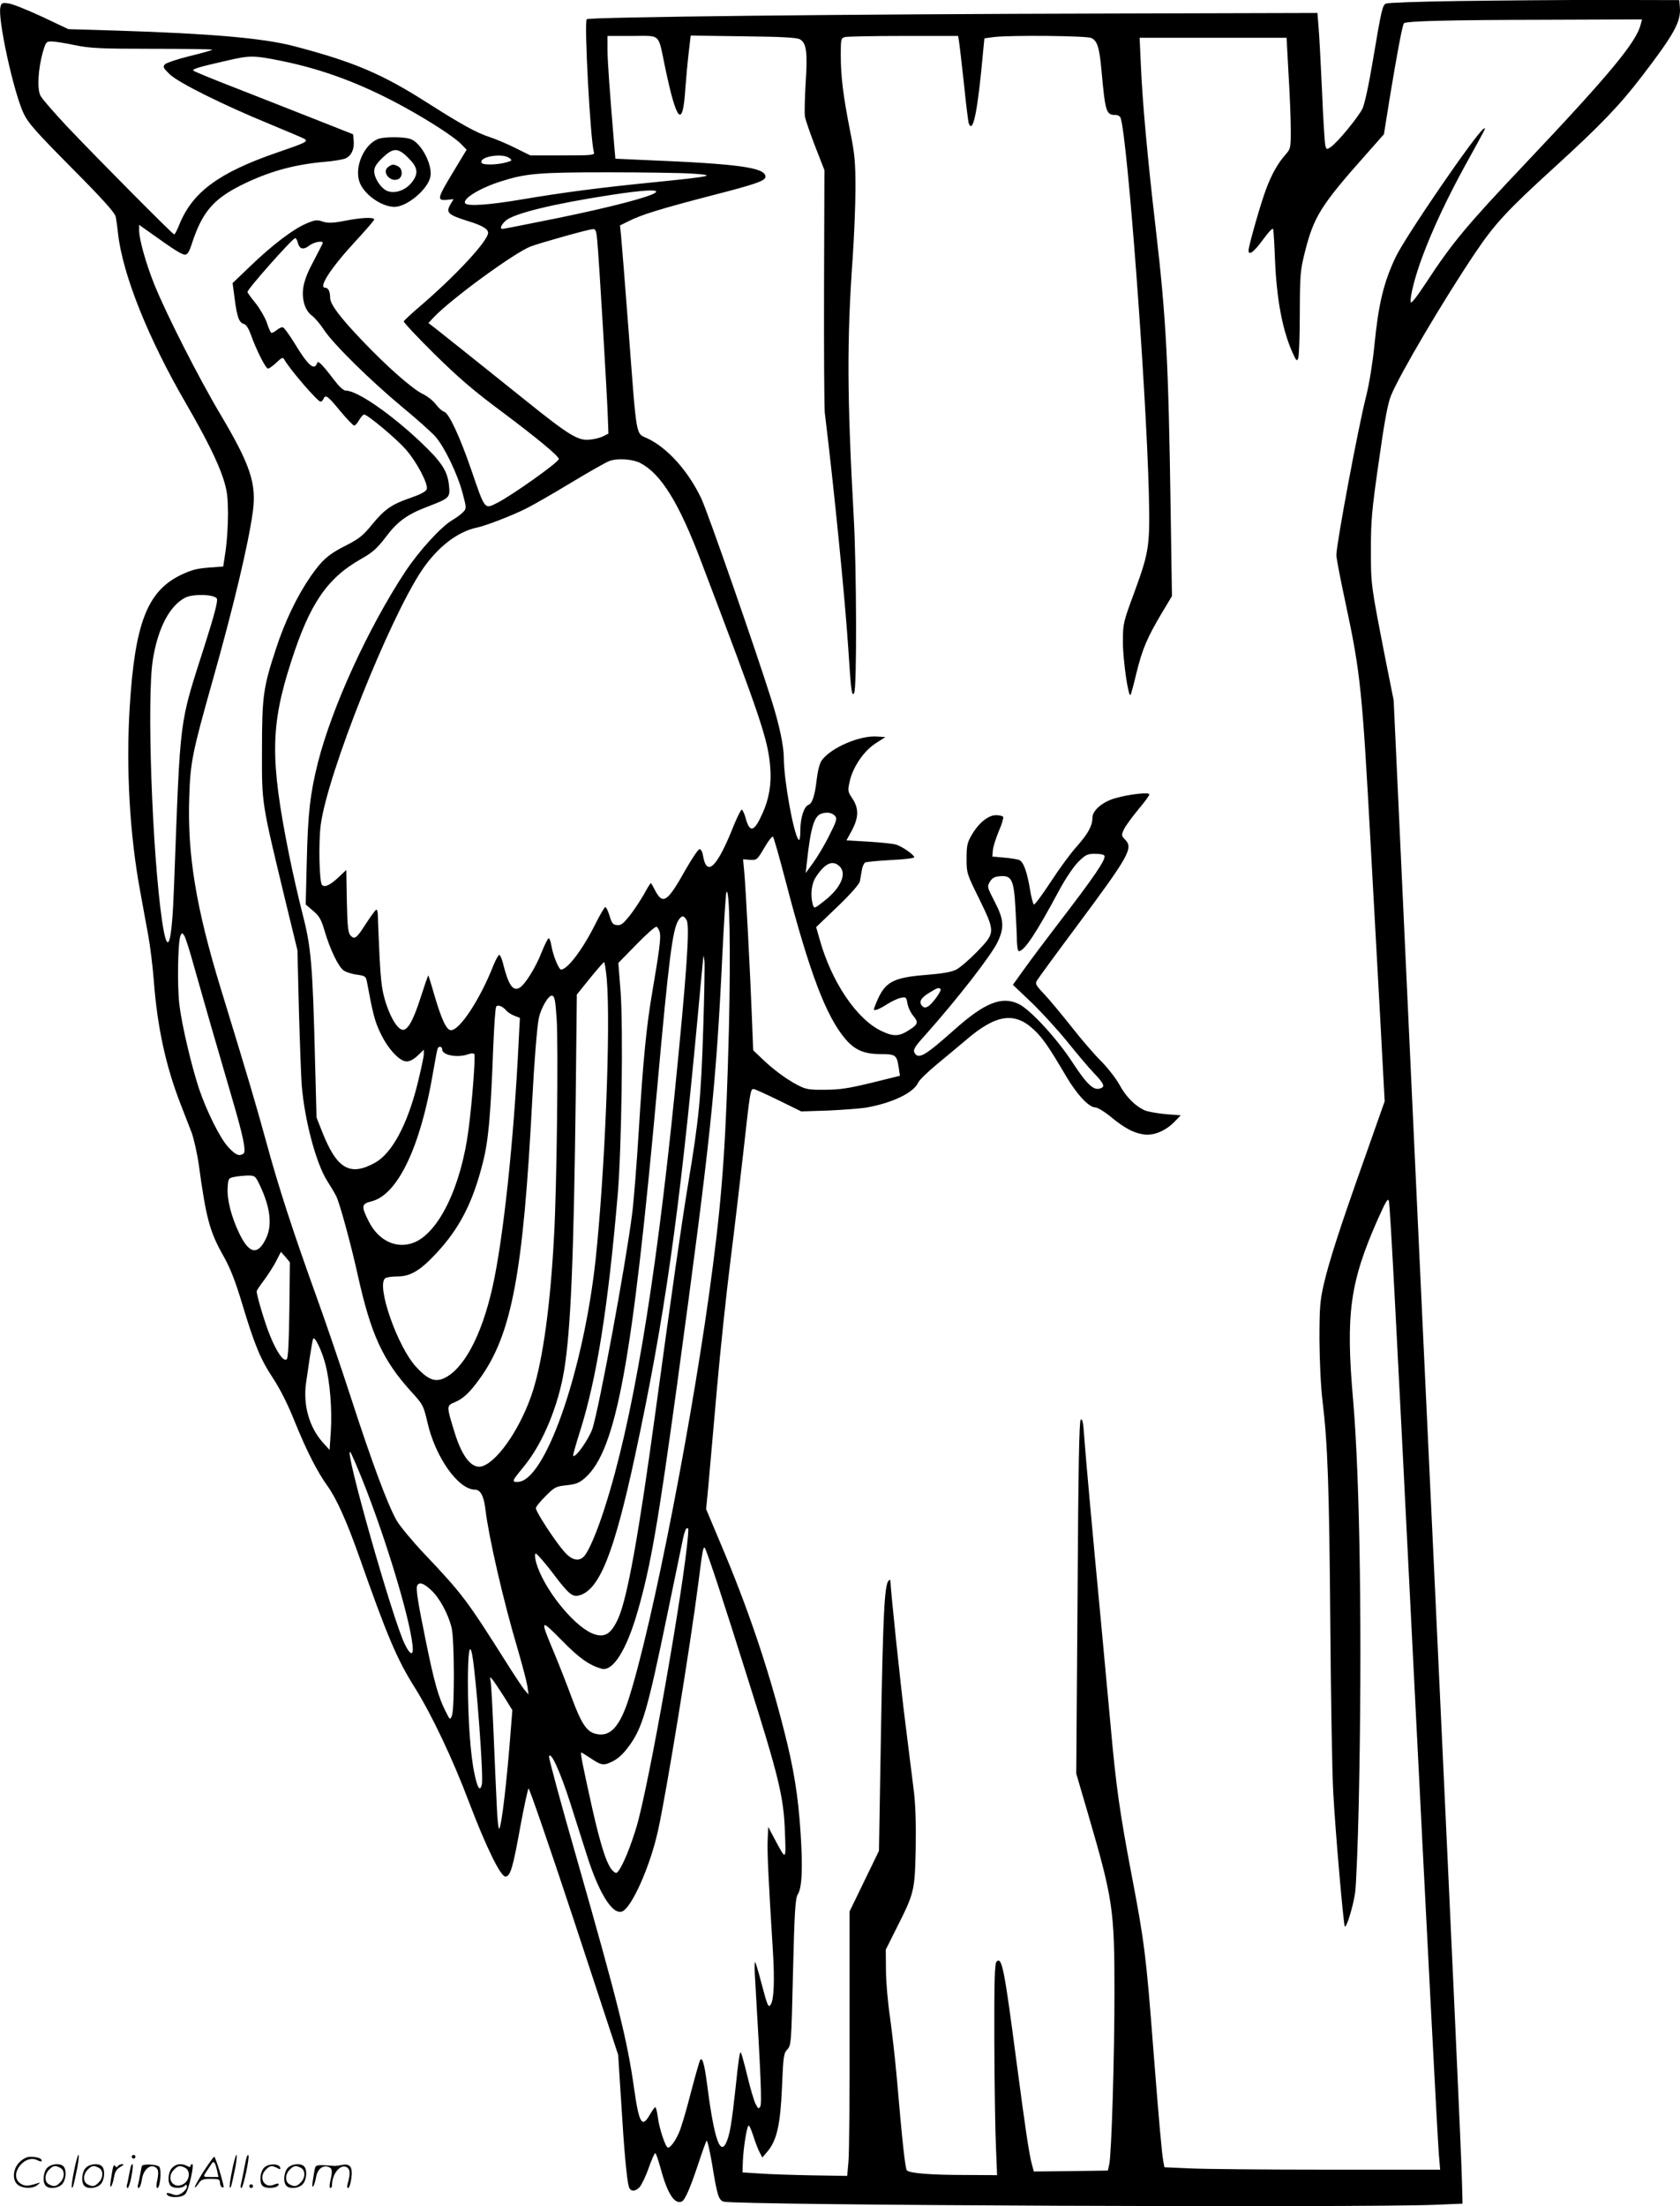 <svg version="1.0" xmlns="http://www.w3.org/2000/svg"
  viewBox="0 0 914.613 1200.436"
 preserveAspectRatio="xMidYMid meet">
<g transform="translate(-0.271,1200.557) scale(0.1,-0.1)"
fill="#000000" stroke="none">
<path d="M7940 12000 c-206 -3 -383 -9 -392 -14 -19 -9 -24 -29 -73 -320 -21
-126 -43 -226 -55 -252 -23 -46 -135 -183 -172 -208 -22 -15 -23 -15 -30 6 -3
13 -12 147 -18 298 -7 151 -15 309 -19 350 l-6 75 -1100 -3 c-1453 -3 -2866
-19 -2878 -31 -15 -15 20 -662 39 -723 5 -17 -8 -18 -171 -18 l-175 0 -79 39
c-43 22 -107 49 -143 61 -71 23 -148 65 -343 189 -243 155 -399 221 -720 305
-166 44 -455 69 -965 85 l-265 8 -144 68 c-80 37 -162 70 -182 72 -34 5 -39 3
-44 -20 -16 -62 71 -459 125 -576 26 -55 64 -98 264 -300 174 -175 235 -244
239 -266 3 -16 9 -56 12 -88 25 -225 164 -572 371 -928 107 -185 171 -313 201
-404 22 -67 26 -99 27 -195 0 -63 -6 -154 -13 -201 l-13 -86 -81 -6 c-66 -5
-96 -14 -154 -42 -179 -89 -246 -263 -274 -715 -21 -335 0 -702 58 -1010 13
-74 33 -180 43 -235 10 -55 24 -166 30 -245 19 -252 65 -464 145 -670 20 -52
48 -123 61 -157 12 -34 30 -112 39 -175 40 -294 60 -366 135 -498 35 -62 63
-132 100 -255 69 -229 100 -304 170 -410 38 -58 82 -145 119 -239 64 -157 122
-271 178 -348 47 -66 102 -187 168 -373 157 -446 208 -567 309 -727 89 -143
203 -382 292 -618 94 -247 172 -405 198 -405 27 0 41 46 82 275 20 107 40 199
44 204 4 4 116 -320 248 -720 l240 -729 17 -265 c15 -252 30 -415 41 -452 8
-28 34 -29 58 -4 12 14 35 61 50 105 16 45 32 81 36 81 4 0 16 -36 28 -79 37
-139 76 -200 115 -185 18 7 44 64 92 208 20 61 40 116 44 123 4 7 17 -49 30
-124 28 -174 36 -199 64 -207 64 -20 3479 -34 3877 -17 l145 6 -3 115 c-4 161
-49 1139 -142 3125 -44 935 -114 2429 -155 3320 l-75 1620 -45 225 c-79 405
-79 402 -79 595 0 159 5 215 43 479 30 215 49 316 66 358 47 116 285 519 457
775 109 162 176 234 433 468 251 229 355 337 476 495 177 231 214 298 207 377
l-3 38 -415 1 c-228 0 -584 -3 -790 -6z m995 -127 c-23 -96 -170 -273 -629
-758 -322 -340 -396 -429 -541 -650 -48 -73 -80 -114 -82 -104 -6 26 23 140
63 247 56 151 137 322 233 497 116 210 116 209 101 200 -41 -25 -425 -585
-479 -698 -66 -139 -94 -257 -116 -482 -9 -91 -27 -202 -44 -272 -44 -171
-163 -809 -163 -868 0 -16 23 -136 51 -265 81 -379 90 -473 136 -1315 14 -253
37 -670 51 -926 l25 -466 -109 -309 c-135 -380 -193 -559 -223 -689 -20 -87
-23 -126 -23 -300 1 -119 7 -254 17 -335 28 -233 36 -463 42 -1210 3 -399 10
-810 16 -915 10 -199 56 -725 63 -732 9 -9 45 108 56 183 6 43 15 264 20 489
19 892 7 1756 -31 2195 -41 468 -17 638 134 980 45 101 57 120 61 100 7 -29
41 -676 131 -2475 75 -1491 132 -2593 141 -2712 l7 -83 -615 0 c-338 0 -676 3
-751 7 l-135 6 -6 31 c-9 52 -24 222 -56 631 -37 484 -48 570 -116 925 -66
346 -86 493 -114 805 -12 132 -35 380 -51 550 -49 516 -87 934 -94 1038 -5 75
-10 96 -19 87 -8 -8 -13 -268 -17 -968 l-7 -957 63 -215 c137 -469 145 -522
145 -976 0 -355 -16 -872 -28 -933 l-8 -36 -201 -3 -202 -2 -10 37 c-16 58
-36 195 -86 573 -65 496 -78 561 -107 532 -10 -10 -13 -103 -12 -440 1 -235 5
-493 9 -574 l6 -148 -173 1 c-186 0 -302 9 -318 25 -9 9 -25 153 -55 504 -9
102 -26 250 -37 330 -12 80 -22 195 -22 256 l-1 111 57 114 c99 196 101 204
106 439 2 145 -1 240 -12 325 -8 66 -29 228 -45 360 -24 186 -81 732 -81 772
0 4 -5 2 -10 -3 -22 -22 -30 -186 -41 -814 l-11 -655 -80 -165 -80 -165 0
-640 c1 -352 -2 -676 -6 -720 l-7 -79 -190 3 c-104 2 -233 6 -285 10 l-95 6 2
60 c3 75 22 195 32 195 4 0 15 -26 25 -57 10 -32 25 -71 34 -88 l15 -29 29 34
c50 61 69 143 78 348 7 168 9 185 29 206 21 22 22 34 31 421 8 335 13 402 26
423 23 35 28 144 15 338 -13 200 -37 349 -91 558 -88 346 -200 673 -343 1010
l-80 190 12 125 c6 69 27 304 46 521 19 217 53 537 75 710 22 173 53 439 70
590 36 324 38 340 55 340 7 0 68 -28 136 -61 l124 -61 150 5 c83 4 177 11 210
17 140 26 252 80 277 136 6 13 52 58 102 99 50 41 120 100 156 130 163 141
265 157 370 59 49 -45 84 -97 176 -253 57 -98 125 -171 159 -171 12 0 51 -23
87 -53 77 -63 126 -88 184 -95 52 -5 115 22 162 71 l33 34 -80 6 c-44 4 -95
13 -114 20 -53 23 -104 74 -139 139 -18 33 -62 90 -98 127 -37 36 -111 122
-165 191 -55 69 -121 149 -149 178 -46 49 -49 55 -36 75 7 12 102 142 211 288
288 387 312 429 268 475 -22 23 -22 25 -7 58 9 18 44 66 77 106 34 40 61 77
61 83 0 13 -106 2 -183 -20 -71 -19 -127 -67 -127 -107 0 -44 -24 -87 -85
-156 -32 -35 -96 -122 -142 -193 -46 -70 -87 -126 -92 -123 -4 3 -14 40 -21
83 -15 92 -35 149 -58 159 -9 4 -46 10 -82 13 l-65 6 3 33 c1 19 16 65 32 104
17 38 27 74 24 79 -3 5 -21 9 -39 9 -42 0 -94 -42 -133 -109 -23 -40 -27 -57
-27 -127 0 -79 1 -83 68 -218 89 -183 89 -185 -10 -288 -43 -44 -94 -88 -114
-98 -24 -13 -75 -22 -162 -29 -182 -14 -226 -38 -271 -145 -9 -21 -16 -40 -16
-42 0 -11 28 -1 70 26 25 16 60 33 77 36 28 6 30 4 36 -30 3 -20 17 -50 31
-67 30 -35 27 -47 -20 -77 -55 -36 -85 -38 -149 -8 -136 62 -276 268 -341 504
l-18 63 117 112 c71 68 118 122 121 137 3 14 7 41 11 62 3 20 12 38 19 41 7 3
70 9 140 13 69 3 126 10 126 15 0 13 -66 59 -99 69 -18 5 -85 12 -151 16
l-119 7 30 55 c37 70 38 119 2 173 -25 38 -26 42 -14 94 17 77 77 165 141 206
l53 34 -48 3 c-93 6 -248 -61 -298 -129 -12 -17 -22 -55 -28 -105 -10 -88 -24
-130 -45 -138 -24 -9 -44 -71 -44 -138 0 -38 -4 -58 -9 -52 -27 26 -81 326
-81 445 0 65 -24 178 -65 309 -86 274 -350 1032 -385 1105 -71 148 -182 272
-290 324 -68 33 -59 -18 -105 586 -19 253 -38 486 -41 517 l-6 57 49 24 c66
34 178 68 443 137 250 64 300 82 300 104 0 50 -143 70 -661 91 l-156 7 -7 81
c-24 289 -36 451 -36 515 l0 72 135 0 c159 0 139 19 179 -172 63 -301 96 -334
110 -113 4 55 12 142 18 193 l11 94 286 -4 c207 -2 292 -7 308 -16 36 -20 43
-68 32 -235 -5 -84 -7 -168 -4 -187 4 -19 29 -92 56 -162 l50 -128 -2 -632
c-1 -348 1 -658 4 -688 50 -407 110 -1012 127 -1270 16 -248 20 -278 33 -255
15 25 13 677 -2 950 -37 665 -38 970 -6 1420 8 116 15 285 15 377 0 144 -4
186 -30 315 -37 188 -50 294 -50 409 0 87 1 92 23 98 12 3 156 6 319 6 l297 0
5 -32 c3 -18 15 -123 27 -232 11 -109 23 -205 26 -212 23 -60 49 68 78 392 l7
71 51 7 c93 11 504 7 531 -5 33 -16 44 -50 56 -183 20 -219 25 -236 75 -236
14 0 26 -7 29 -17 38 -126 137 -1445 153 -2033 7 -296 3 -323 -79 -548 -60
-162 -62 -170 -62 -267 -1 -92 29 -303 41 -291 3 2 18 57 33 121 33 132 57
188 136 322 l57 95 -7 461 c-12 812 -24 1046 -81 1537 -45 385 -73 695 -81
886 l-7 154 400 0 400 0 11 -202 c7 -112 12 -247 12 -302 0 -95 -1 -100 -29
-132 -42 -47 -76 -108 -106 -189 -28 -73 -95 -308 -95 -332 0 -31 30 -8 78 58
31 42 53 66 56 58 2 -8 7 -83 10 -167 9 -215 40 -380 94 -502 21 -47 25 -52
32 -35 5 11 9 122 9 246 1 216 2 232 30 342 47 184 87 248 327 518 l101 114
32 200 c41 248 69 396 77 404 11 12 243 18 768 19 l528 2 -7 -27z m-8525 -113
c83 -17 136 -20 424 -20 181 0 327 -2 324 -5 -3 -4 -59 -19 -124 -35 -65 -16
-124 -36 -133 -44 -13 -14 -10 -20 26 -55 50 -47 292 -167 543 -270 96 -40
182 -76 190 -81 22 -14 8 -21 -150 -75 -316 -109 -458 -214 -530 -389 -12 -31
-25 -56 -29 -56 -8 0 -412 407 -581 585 -72 77 -139 153 -147 170 -19 36 -13
142 12 234 17 58 19 61 49 61 17 0 74 -9 126 -20z m1126 -86 c226 -46 435
-124 664 -249 137 -75 278 -166 314 -204 l29 -30 -73 -121 c-87 -144 -90 -156
-36 -152 l38 4 -18 -30 c-25 -43 -10 -56 92 -88 80 -24 114 -44 114 -65 0 -44
-179 -237 -380 -408 -41 -35 -77 -69 -79 -74 -2 -5 72 -84 165 -176 131 -129
214 -201 368 -315 191 -143 311 -242 311 -258 0 -17 -248 -193 -332 -237 -74
-37 -68 -45 -145 179 -62 180 -121 307 -147 315 -11 3 -31 21 -46 41 -14 19
-46 44 -69 55 -56 26 -195 148 -333 293 -121 127 -173 196 -173 232 0 33 -10
54 -27 54 -39 0 31 108 166 254 56 60 101 113 101 117 0 14 -69 11 -161 -7
-67 -13 -91 -13 -120 -4 -31 11 -42 9 -89 -11 -73 -31 -185 -117 -303 -230
l-98 -94 11 -83 c13 -101 24 -132 50 -139 12 -3 25 -23 36 -52 31 -88 83 -191
96 -191 6 0 27 15 46 33 28 27 35 30 42 17 30 -54 182 -230 198 -230 5 0 12 7
16 15 10 26 23 17 90 -65 37 -44 71 -80 77 -80 5 0 18 13 27 30 9 16 22 30 27
30 18 0 172 -128 225 -188 59 -65 125 -190 116 -218 -4 -13 -33 -28 -87 -47
-105 -36 -142 -62 -212 -147 -47 -58 -70 -76 -136 -110 -100 -50 -135 -81
-198 -172 -73 -106 -140 -245 -188 -393 -69 -210 -76 -256 -76 -551 -1 -296
-3 -278 126 -814 l67 -275 8 -325 c5 -179 12 -361 15 -405 15 -192 78 -429
139 -525 19 -30 42 -68 50 -85 19 -40 79 -258 117 -430 71 -320 136 -461 289
-630 66 -72 68 -77 90 -170 43 -189 168 -365 259 -365 29 0 48 -35 56 -105 18
-152 98 -501 175 -759 26 -89 50 -181 54 -206 l6 -45 -23 27 c-12 15 -55 80
-96 145 -219 346 -239 373 -454 600 -63 67 -128 146 -145 175 -49 87 -133 312
-247 663 -59 182 -146 436 -193 565 -126 350 -204 589 -272 840 -57 206 -91
323 -245 825 -135 440 -183 731 -172 1044 6 191 17 242 126 629 114 403 196
746 220 923 21 152 -13 254 -173 524 -120 201 -300 555 -364 715 -45 112 -82
245 -82 292 l0 30 68 -48 c123 -88 164 -114 182 -114 14 0 24 17 40 68 54 162
114 233 260 307 151 76 290 115 460 130 41 3 89 11 106 16 37 11 57 50 52 100
l-3 34 -205 81 c-113 45 -306 120 -430 169 -124 48 -229 91 -234 96 -9 8 24
19 179 54 129 30 146 30 301 -1z m1239 -528 c18 -13 17 -15 -20 -25 -49 -13
-122 -14 -130 -2 -19 33 111 56 150 27z m995 -85 c138 -9 111 -15 -196 -46
-303 -30 -502 -56 -733 -95 -177 -30 -295 -38 -306 -20 -15 24 81 83 196 119
135 43 205 49 579 49 195 0 402 -3 460 -7z m-197 -102 c-23 -23 -242 -80 -529
-139 -163 -33 -300 -60 -305 -60 -17 0 -9 21 16 44 43 40 262 93 575 141 176
27 260 31 243 14z m-319 -261 c9 -85 55 -862 58 -968 l3 -84 -30 -15 c-16 -8
-50 -16 -75 -18 -61 -6 -116 29 -340 209 -222 178 -456 365 -501 400 l-34 26
30 32 c93 98 438 351 528 385 54 20 316 94 339 94 13 1 18 -12 22 -61z m-1630
-13 c9 -35 30 -41 62 -16 24 19 74 29 74 15 0 -3 -23 -47 -50 -99 -56 -103
-69 -164 -51 -232 8 -28 23 -51 42 -65 17 -13 46 -47 66 -78 51 -77 251 -274
423 -417 80 -66 163 -140 184 -164 50 -58 120 -204 147 -306 21 -80 22 -84 4
-103 -10 -11 -37 -31 -59 -44 -62 -36 -182 -168 -257 -281 -202 -307 -398
-735 -475 -1037 -43 -170 -55 -281 -61 -534 l-6 -240 41 -35 c33 -28 44 -47
62 -109 30 -102 76 -197 105 -216 13 -8 45 -19 72 -22 46 -7 48 -8 55 -47 30
-162 41 -207 72 -271 41 -86 104 -154 143 -154 17 0 39 12 60 32 l33 32 0 -25
c0 -13 -16 -87 -35 -164 -56 -223 -140 -377 -232 -427 -135 -74 -206 -33 -285
166 l-32 81 -8 305 c-13 524 -21 621 -68 802 -22 86 -56 235 -75 330 -102 512
-100 694 12 1041 102 319 197 457 383 562 62 35 85 56 132 117 65 87 118 125
232 168 117 45 120 48 113 115 -8 78 -40 127 -154 235 -162 153 -345 280 -407
280 -14 0 -37 22 -69 64 -26 35 -56 71 -66 80 -16 15 -19 15 -24 1 -15 -37
-51 -3 -122 115 -27 43 -54 81 -61 84 -7 3 -22 -4 -34 -14 -13 -11 -26 -17
-31 -15 -4 3 -15 28 -24 56 -10 28 -37 75 -61 105 -24 29 -44 57 -44 61 0 16
246 293 260 293 4 0 11 -11 14 -25z m1865 -1199 c112 -59 209 -214 329 -531
330 -867 366 -974 378 -1125 7 -90 -6 -171 -42 -250 -46 -103 -70 -109 -93
-22 -7 23 -16 42 -20 42 -5 0 -23 -37 -42 -82 -91 -231 -149 -289 -169 -168
-3 20 -11 35 -19 35 -7 0 -42 -52 -78 -115 -96 -172 -122 -190 -164 -109 -11
22 -21 39 -23 39 -3 0 -20 -28 -39 -63 -20 -34 -54 -86 -77 -115 -35 -43 -47
-53 -69 -50 -22 2 -28 11 -40 51 -8 26 -18 47 -23 47 -4 0 -29 -42 -54 -92
-69 -139 -152 -248 -187 -248 -12 0 -44 78 -52 128 -4 23 -10 42 -15 42 -5 0
-21 -33 -37 -72 -33 -86 -93 -182 -123 -198 -36 -19 -60 17 -90 138 -6 23 -15
42 -19 42 -5 0 -19 -26 -32 -57 -72 -184 -183 -353 -231 -353 -24 0 -51 56
-89 186 -17 60 -33 110 -34 112 -2 2 -19 -48 -39 -110 -38 -119 -65 -175 -93
-185 -26 -10 -68 49 -98 140 -22 69 -28 109 -36 257 -4 96 -9 194 -9 218 0 26
-4 41 -10 37 -5 -3 -30 -37 -54 -74 -52 -81 -62 -89 -84 -67 -14 14 -18 45
-21 187 l-3 171 -37 -35 c-49 -47 -80 -62 -95 -47 -15 15 -20 232 -7 328 37
278 371 1116 550 1384 85 126 194 211 301 233 48 10 193 66 270 105 36 18 144
80 240 138 96 58 191 112 210 119 43 16 126 11 169 -11z m-2306 -737 c7 -11
-10 -79 -66 -255 -142 -445 -131 -365 -167 -1314 -12 -324 -35 -389 -65 -185
-54 369 -84 1215 -50 1422 28 173 92 294 177 337 43 21 156 18 171 -5z m3368
-1186 c10 -11 3 -32 -35 -106 -25 -51 -65 -117 -87 -147 l-40 -55 6 55 c22
201 41 260 85 270 31 8 56 2 71 -17z m-272 -349 c131 -502 221 -739 327 -863
51 -59 101 -81 190 -81 82 0 89 -5 99 -71 l7 -47 -154 -38 c-124 -30 -172 -38
-253 -38 -89 -1 -105 2 -151 26 -63 33 -134 86 -195 145 l-46 44 -7 182 c-9
236 -34 715 -42 794 l-6 63 38 -3 c37 -2 39 0 78 66 21 37 43 64 47 60 4 -4
35 -112 68 -239z m1736 136 c11 -18 -52 -111 -255 -375 -63 -82 -144 -190
-179 -239 l-64 -89 101 -96 c55 -53 142 -148 193 -211 51 -63 116 -141 146
-172 56 -59 63 -75 38 -84 -37 -15 -73 18 -153 140 -86 132 -231 289 -294 319
-92 44 -185 6 -348 -139 -163 -145 -198 -165 -219 -126 -8 16 2 33 61 98 172
193 359 433 393 506 36 78 33 121 -17 217 -41 79 -42 82 -26 109 13 21 26 28
57 30 62 5 74 -22 82 -177 4 -69 8 -150 8 -178 1 -29 5 -53 10 -53 30 0 94 96
222 335 36 66 78 127 104 153 38 37 49 42 89 42 25 0 48 -4 51 -10z m-1443
-57 c43 -39 10 -118 -81 -189 -54 -43 -56 -43 -63 -22 -15 55 -8 115 18 154
48 72 89 91 126 57z m-601 -883 c-15 -593 -34 -881 -87 -1290 -100 -782 -328
-1955 -460 -2363 -50 -152 -102 -206 -181 -185 -47 12 -77 59 -127 194 -24 65
-66 173 -94 240 -81 194 -81 195 39 74 95 -97 148 -134 215 -154 62 -19 137
99 198 311 71 247 111 477 216 1243 181 1329 211 1612 245 2325 9 182 19 337
22 345 18 40 24 -323 14 -740z m-230 588 c18 -33 0 -291 -66 -948 -106 -1046
-230 -1784 -381 -2251 -40 -126 -86 -234 -111 -261 -28 -31 -67 -23 -108 24
-46 51 -155 217 -155 237 0 8 24 37 53 66 49 49 56 53 115 59 53 6 69 13 102
42 168 152 255 628 390 2114 64 711 84 867 116 918 18 28 30 28 45 0z m-146
-67 c6 -29 -3 -100 -40 -316 -33 -191 -51 -374 -75 -765 -11 -179 -27 -381
-36 -450 -35 -276 -179 -1053 -216 -1168 -19 -56 -92 -161 -105 -148 -2 2 14
60 36 129 92 289 154 677 207 1297 21 252 30 906 15 1104 l-12 152 98 100 c54
56 103 99 110 97 6 -3 14 -17 18 -32z m-2536 -184 c43 -153 123 -431 207 -717
62 -211 78 -291 62 -302 -24 -15 -41 -8 -81 34 -45 47 -120 198 -162 323 -42
129 -93 346 -106 456 -12 104 -8 338 6 373 8 17 9 17 20 2 7 -9 31 -85 54
-169z m2772 -342 c-12 -373 -23 -487 -81 -835 -40 -244 -84 -551 -180 -1255
-90 -660 -152 -1004 -201 -1114 -40 -90 -77 -111 -145 -82 -107 48 -265 249
-303 386 -6 22 -7 43 -3 47 4 4 45 -42 91 -102 87 -116 109 -135 145 -126 111
28 191 227 306 761 160 744 240 1306 340 2377 16 179 31 332 32 340 1 7 3 -5
6 -27 2 -22 -1 -188 -7 -370z m-525 273 c22 -260 -10 -1050 -61 -1528 -64
-586 -262 -1169 -410 -1206 -14 -3 -29 -3 -33 0 -7 8 -5 11 59 90 98 122 181
322 213 516 36 220 52 602 63 1489 l6 555 71 88 c39 48 74 88 77 88 4 0 10
-42 15 -92z m1817 -54 c8 -8 -42 -78 -67 -94 -15 -9 -22 -9 -33 2 -20 21 -7
45 41 73 44 27 49 28 59 19z m-2090 -159 c10 -143 1 -923 -14 -1185 -20 -376
-60 -667 -115 -842 -60 -189 -183 -375 -271 -409 -57 -22 -113 43 -156 184
-44 142 -44 144 0 162 48 20 83 53 139 131 173 241 235 572 284 1509 11 211
26 400 36 450 11 54 53 127 72 123 14 -3 18 -22 25 -123z m-274 42 c6 -8 26
-21 43 -28 l31 -12 -7 -136 c-26 -533 -84 -1070 -142 -1329 -60 -268 -160
-452 -269 -498 -47 -19 -85 -3 -146 63 -103 110 -221 450 -168 484 8 5 36 9
63 9 73 0 125 31 213 125 127 136 199 275 254 493 31 121 43 256 57 632 5 113
11 211 16 218 8 13 34 3 55 -21z m-349 -212 c0 -32 87 -47 144 -25 15 5 28 5
31 0 7 -11 -12 -263 -31 -406 -40 -315 -163 -567 -299 -620 -94 -36 -192 10
-245 116 -42 83 -40 95 16 109 142 36 266 296 334 700 12 69 23 128 26 133 8
13 24 9 24 -7z m-1004 -716 c67 -131 82 -235 45 -312 -45 -94 -92 -85 -146 28
-43 90 -67 183 -63 248 3 49 5 52 33 58 17 4 49 7 72 8 38 1 44 -2 59 -30z
m172 -700 c-2 -175 -7 -262 -14 -269 -17 -17 -56 39 -94 135 -27 67 -70 212
-70 235 0 3 18 31 41 61 22 30 52 76 66 104 l25 49 25 -28 24 -29 -3 -258z
m196 -296 c25 -94 37 -247 30 -362 l-7 -105 -38 42 c-74 84 -107 204 -90 324
5 35 15 99 21 143 7 44 14 87 17 95 7 21 48 -63 67 -137z m199 -623 c137 -341
277 -813 277 -931 0 -33 -19 -21 -43 29 -65 129 -336 1085 -297 1046 5 -5 33
-70 63 -144z m1777 -274 c0 -161 -186 -1246 -271 -1581 -24 -93 -70 -216 -99
-264 -20 -32 -22 -32 -40 -16 -32 29 -66 132 -114 345 -52 234 -65 300 -59
300 2 0 23 -13 46 -28 63 -43 75 -45 124 -21 30 15 59 41 88 81 75 101 102
193 211 721 41 199 80 386 86 415 6 28 15 52 19 52 5 0 9 -2 9 -4z m163 -311
c36 -110 106 -328 155 -485 177 -560 201 -660 208 -855 6 -155 7 -154 -54 -40
l-37 70 -3 -70 c-3 -64 3 -199 29 -615 9 -152 5 -254 -12 -281 -13 -21 -18 -9
-50 112 -16 62 -32 115 -35 118 -4 3 -4 -41 0 -99 31 -527 37 -670 28 -686 -9
-15 -12 -14 -26 14 -9 18 -29 86 -45 153 -16 66 -32 123 -35 126 -6 7 -12 -31
-31 -212 -18 -163 -28 -226 -44 -267 -35 -92 -69 0 -107 293 -16 122 -26 160
-39 147 -3 -3 -26 -83 -51 -178 -24 -95 -53 -193 -65 -219 -20 -46 -46 -81
-60 -81 -13 0 -48 107 -55 165 -4 30 -10 55 -14 55 -3 0 -16 -18 -29 -40 -43
-76 -59 -50 -86 140 -37 263 -86 460 -311 1248 -86 298 -154 550 -152 559 7
36 61 -82 115 -251 30 -94 71 -223 91 -286 65 -205 138 -322 190 -306 52 17
154 245 197 441 46 207 176 1007 220 1350 22 174 26 198 35 188 4 -4 37 -98
73 -208z m-1565 -20 c46 -41 94 -129 113 -205 16 -65 17 -441 2 -480 -10 -24
-11 -24 -35 25 -38 74 -62 160 -106 376 -45 220 -57 293 -47 309 11 18 34 11
73 -25z m226 -357 c22 -124 62 -662 52 -702 -10 -41 -23 -23 -40 57 -22 100
-36 298 -36 503 0 161 10 219 24 142z m173 -225 l45 -73 -7 -87 c-22 -296 -52
-550 -65 -558 -4 -3 -10 55 -13 128 -4 72 -11 247 -17 387 -6 140 -13 269 -16
285 -5 29 -5 29 11 10 9 -11 37 -53 62 -92z M2060 11249 c-75 -30 -128 -150
-101 -231 22 -68 120 -138 191 -138 69 0 183 96 196 165 12 65 -51 184 -108
204 -38 13 -144 13 -178 0z m166 -103 c50 -50 56 -81 23 -127 -38 -54 -112
-75 -153 -44 -31 23 -56 68 -56 99 0 22 12 41 45 73 59 56 84 56 141 -1z
M2116 11097 c-38 -28 14 -88 57 -65 23 12 22 55 -2 68 -26 13 -33 13 -55 -3z
M406 194 c-10 -47 -15 -88 -12 -91 5 -6 9 7 30 110 7 37 10 67 6 67 -4 0 -15
-39 -24 -86z M720 270 c0 -5 5 -10 10 -10 6 0 10 5 10 10 0 6 -4 10 -10 10 -5
0 -10 -4 -10 -10z M1266 194 c-10 -47 -15 -88 -12 -91 5 -6 9 7 30 110 7 37
10 67 6 67 -4 0 -15 -39 -24 -86z M1346 269 c-3 -8 -10 -41 -16 -74 -6 -33
-14 -68 -16 -77 -3 -10 -1 -18 3 -18 10 0 46 171 38 178 -2 3 -7 -1 -9 -9z
M109 241 c-38 -38 -41 -101 -7 -125 29 -20 79 -20 104 0 18 14 18 15 1 10 -53
-17 -69 -17 -92 -2 -69 45 21 166 94 126 12 -6 21 -7 21 -1 0 12 -25 21 -62
21 -19 0 -39 -10 -59 -29z M1110 189 c-28 -45 -49 -83 -47 -85 2 -3 12 7 21
21 14 21 24 25 66 25 43 0 50 -3 50 -19 0 -11 5 -23 10 -26 6 -3 10 -3 10 1 0
20 -44 164 -51 164 -4 0 -30 -37 -59 -81z m75 4 l7 -33 -42 0 c-42 0 -42 0
-28 23 8 12 21 32 29 44 15 25 22 18 34 -34z M260 210 c-22 -22 -27 -79 -8
-98 19 -19 66 -14 88 8 22 22 27 79 8 98 -19 19 -66 14 -88 -8z m71 0 c25 -14
25 -54 -1 -80 -23 -23 -33 -24 -61 -10 -25 14 -25 54 1 80 23 23 33 24 61 10z
M470 210 c-22 -22 -27 -79 -8 -98 19 -19 66 -14 88 8 22 22 27 79 8 98 -19 19
-66 14 -88 -8z m71 0 c25 -14 25 -54 -1 -80 -23 -23 -33 -24 -61 -10 -25 14
-25 54 1 80 23 23 33 24 61 10z M616 204 c-3 -16 -8 -47 -11 -69 -8 -51 10
-26 19 27 5 27 15 42 34 53 18 10 22 14 10 15 -9 0 -20 -5 -24 -11 -5 -8 -9
-8 -14 1 -5 8 -10 3 -14 -16z M717 223 c-2 -4 -7 -26 -11 -48 -4 -22 -9 -48
-12 -57 -3 -10 -1 -18 4 -18 4 0 14 28 20 62 11 58 10 81 -1 61z M775 220 c-1
-3 -5 -23 -9 -45 -4 -22 -9 -48 -12 -57 -3 -10 -1 -18 4 -18 5 0 13 20 17 45
7 53 44 87 74 68 17 -11 19 -28 8 -80 -4 -18 -3 -33 2 -33 16 0 24 99 11 115
-12 14 -87 18 -95 5z M940 210 c-22 -22 -27 -79 -8 -98 15 -15 61 -15 76 0 9
9 12 8 12 -5 0 -9 -12 -24 -26 -34 -21 -13 -32 -15 -55 -6 -16 6 -29 8 -29 3
0 -24 81 -27 102 -2 18 19 50 162 37 162 -5 0 -9 -5 -9 -10 0 -7 -6 -7 -19 0
-30 16 -59 12 -81 -10z m71 0 c29 -16 25 -65 -6 -86 -56 -37 -103 28 -55 76
23 23 33 24 61 10z M1441 211 c-23 -23 -28 -80 -9 -99 19 -19 88 -13 88 9 0 5
-11 4 -24 -2 -54 -25 -89 38 -46 81 23 23 33 24 62 9 16 -9 19 -8 16 3 -8 22
-64 22 -87 -1z M1570 210 c-22 -22 -27 -79 -8 -98 19 -19 66 -14 88 8 22 22
27 79 8 98 -19 19 -66 14 -88 -8z m71 0 c25 -14 25 -54 -1 -80 -23 -23 -33
-24 -61 -10 -25 14 -25 54 1 80 23 23 33 24 61 10z M1716 201 c-3 -14 -8 -44
-11 -66 -8 -51 10 -26 19 27 8 41 35 63 66 53 22 -7 24 -21 11 -77 -5 -22 -5
-38 0 -38 5 0 9 6 9 13 0 68 51 125 85 97 15 -13 15 -35 -1 -92 -3 -10 -1 -18
4 -18 6 0 13 23 17 50 9 63 -5 84 -49 76 -17 -4 -35 -6 -41 -6 -101 8 -104 7
-109 -19z M1360 110 c0 -5 5 -10 10 -10 6 0 10 5 10 10 0 6 -4 10 -10 10 -5 0
-10 -4 -10 -10z"/>
</g>
</svg>

